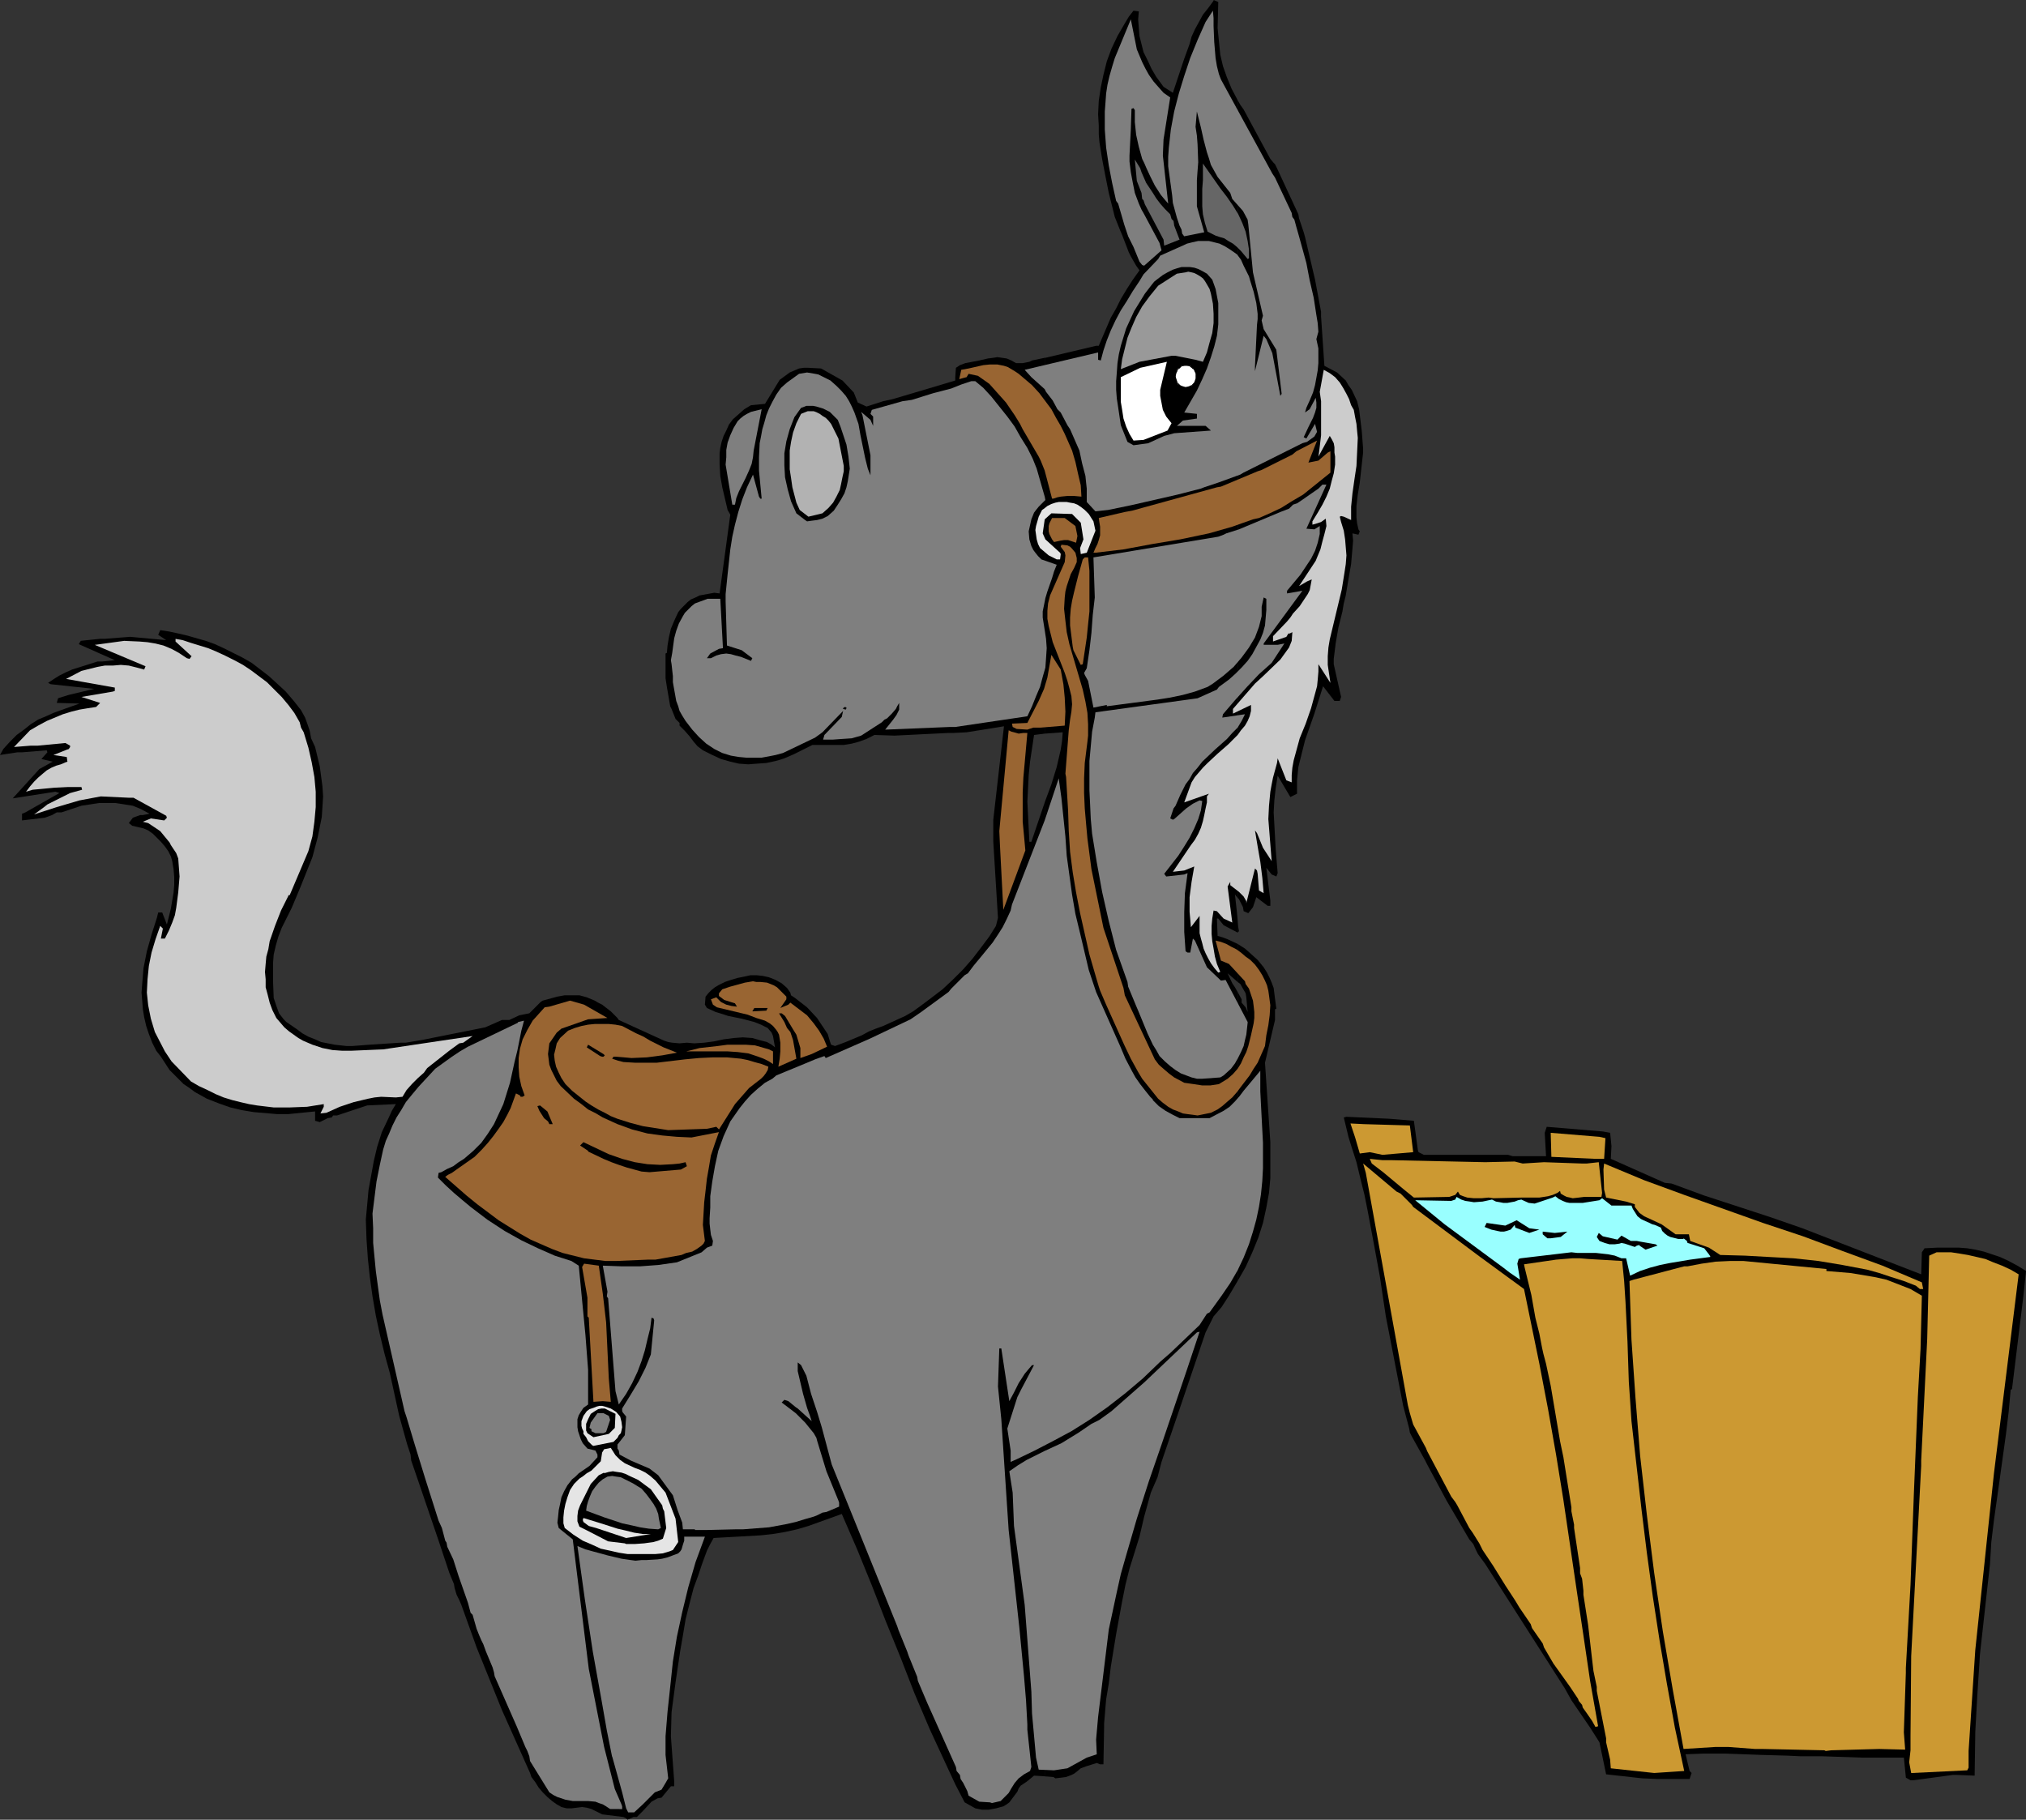 <?xml version="1.0" encoding="UTF-8" standalone="no"?>
<svg
   version="1.0"
   width="129.766mm"
   height="116.563mm"
   id="svg64"
   sodipodi:docname="Horse &amp; Water.wmf"
   xmlns:inkscape="http://www.inkscape.org/namespaces/inkscape"
   xmlns:sodipodi="http://sodipodi.sourceforge.net/DTD/sodipodi-0.dtd"
   xmlns="http://www.w3.org/2000/svg"
   xmlns:svg="http://www.w3.org/2000/svg">
  <rect width="100%" height="100%" fill="#333333" stroke="none"/>
  <sodipodi:namedview
     id="namedview64"
     pagecolor="#ffffff"
     bordercolor="#000000"
     borderopacity="0.25"
     inkscape:showpageshadow="2"
     inkscape:pageopacity="0.0"
     inkscape:pagecheckerboard="0"
     inkscape:deskcolor="#d1d1d1"
     inkscape:document-units="mm" />
  <defs
     id="defs1">
    <pattern
       id="WMFhbasepattern"
       patternUnits="userSpaceOnUse"
       width="6"
       height="6"
       x="0"
       y="0" />
  </defs>
  <path
     style="fill:#000000;fill-opacity:1;fill-rule:evenodd;stroke:none"
     d="m 299.606,240.156 v 69.978 l 1.939,-3.394 1.616,-3.555 1.454,-3.555 1.131,-3.555 0.808,-3.717 0.646,-3.555 0.323,-3.555 v -3.555 -1.131 -4.04 l -1.293,-19.232 2.424,-10.343 v -2.586 l 0.323,-0.162 -0.323,-2.424 -0.323,-2.586 -0.485,-1.293 -0.485,-1.131 -0.646,-1.293 -0.808,-1.293 -1.454,-1.778 -1.616,-1.455 -1.454,-1.293 -1.778,-1.131 v 9.212 l 0.646,0.485 1.293,2.263 0.162,0.97 0.323,3.555 -0.485,-1.131 -0.97,-1.131 v -0.808 z"
     id="path1" />
  <path
     style="fill:#000000;fill-opacity:1;fill-rule:evenodd;stroke:none"
     d="m 299.606,222.701 v 3.071 l 0.323,-0.323 -0.162,-0.97 z"
     id="path2" />
  <path
     style="fill:#000000;fill-opacity:1;fill-rule:evenodd;stroke:none"
     d="M 299.606,24.242 V 217.368 l 0.323,0.323 0.97,1.939 0.162,0.97 1.131,0.485 1.131,-1.455 0.808,-2.424 2.747,2.101 h 0.646 v -1.293 l -0.97,-7.919 1.293,1.616 1.131,0.485 0.323,-0.808 -0.485,-5.818 -0.323,-5.98 -0.162,-2.909 0.162,-2.909 0.323,-2.909 0.485,-3.071 3.07,5.172 1.616,-0.808 v -1.616 -1.616 l 0.323,-3.232 0.808,-3.232 0.808,-3.232 2.262,-6.464 2.101,-6.626 2.747,3.555 h 1.293 l 0.323,-0.97 -1.778,-7.919 v -1.293 l 0.485,-3.879 0.646,-3.717 0.97,-3.879 0.323,-1.939 0.485,-1.939 0.646,-3.879 0.646,-3.717 0.323,-3.717 0.162,-1.939 -0.162,-1.778 1.454,0.323 0.323,-0.808 -0.323,-0.485 -0.323,-1.455 -0.162,-1.455 v -1.293 -1.454 l 0.323,-2.747 0.485,-2.909 0.808,-7.273 v -0.97 l -0.323,-4.202 -0.646,-5.333 -0.485,-1.939 -1.293,-2.747 -0.808,-1.131 -0.646,-1.131 -2.101,-1.939 -3.07,-1.616 -0.808,-11.959 v -1.131 l -1.454,-7.757 -2.424,-10.343 -0.323,-1.131 -1.131,-3.394 -0.162,-0.97 -5.171,-11.151 -0.485,-0.97 -0.323,-0.323 -0.808,-0.97 -2.101,-3.879 -4.363,-8.081 -0.808,-1.131 z"
     id="path3" />
  <path
     style="fill:#000000;fill-opacity:1;fill-rule:evenodd;stroke:none"
     d="M 299.606,217.368 V 24.242 l -1.454,-2.747 -1.131,-2.747 -0.97,-2.747 -0.646,-2.747 -0.646,-6.464 0.162,-6.303 L 293.788,0 v 0.162 l -1.293,1.778 -1.293,1.616 -0.97,1.778 -0.97,1.778 -0.808,1.778 -0.485,1.778 -1.293,3.555 -2.101,6.303 -0.646,1.939 -2.262,-1.455 -1.778,-2.424 -1.131,-1.939 -0.97,-2.101 -0.97,-1.939 -0.485,-1.939 -0.485,-1.939 -0.162,-1.939 -0.162,-2.101 0.162,-1.939 -1.293,-0.162 -1.131,1.455 -0.97,1.616 -1.778,3.071 -1.454,3.071 -1.131,3.071 -0.808,3.232 -0.646,3.071 -0.485,3.232 -0.162,3.232 0.162,2.747 v 2.101 l 0.162,1.939 0.646,4.04 0.808,4.202 0.808,4.04 1.454,5.818 1.293,3.232 0.485,1.131 1.616,4.202 0.485,0.97 0.646,1.131 0.646,1.131 0.808,1.131 -1.616,2.263 -1.454,2.263 -1.454,2.424 -1.131,2.263 -1.293,2.263 -0.97,2.263 -1.939,4.525 h -0.646 l -12.282,2.909 h -0.162 v 90.988 l 4.363,-0.323 -0.162,2.101 -0.323,2.101 -0.485,2.101 -0.485,2.101 -1.293,4.202 -1.616,4.364 v 235.792 l 2.101,0.162 0.485,0.323 v 0 l 1.293,-0.162 1.293,-0.162 1.293,-0.485 0.646,-0.323 0.646,-0.485 0.97,-0.808 1.293,-0.485 2.586,-0.808 0.808,0.323 h 0.808 l 0.162,-8.889 v -0.97 l 0.485,-5.818 0.646,-3.879 0.485,-4.04 1.293,-7.919 1.454,-7.919 0.808,-4.04 0.97,-3.879 2.424,-7.757 1.131,-4.848 1.616,-5.818 1.616,-3.717 0.97,-3.717 4.525,-13.252 6.141,-18.101 1.939,-3.879 1.939,-2.263 1.778,-2.747 2.101,-3.555 v -69.978 l -0.646,-1.131 -0.646,-0.97 -1.131,-2.424 2.424,2.101 v -9.212 l -2.424,-1.131 -1.293,-0.485 -1.131,-0.323 -0.162,-4.202 h 0.323 l 1.293,1.616 3.394,1.778 v -3.071 l -0.162,-1.778 -0.485,-4.364 z"
     id="path4" />
  <path
     style="fill:#000000;fill-opacity:1;fill-rule:evenodd;stroke:none"
     d="M 252.904,177.612 V 86.624 l -3.07,0.646 -0.646,0.323 -1.616,0.323 h -1.616 l -1.131,-0.646 -1.131,-0.485 -1.131,-0.162 -1.131,-0.162 -0.97,0.162 -1.293,0.162 -2.101,0.485 -3.394,0.646 -1.293,0.485 -0.97,0.646 -0.162,2.263 v 0.808 l -6.464,1.939 -8.726,2.586 -2.262,0.485 -0.97,0.323 -3.07,0.97 -2.101,-0.97 -0.97,-2.424 -2.747,-2.909 -5.171,-2.909 -3.07,-0.162 h -1.131 l -1.131,0.162 -1.131,0.485 -1.131,0.485 -2.424,1.778 -3.555,5.818 -3.394,0.323 -1.616,0.97 -2.747,2.424 -0.97,1.293 -0.646,1.454 -0.646,1.293 -0.485,1.455 -0.323,1.455 -0.162,1.293 v 2.747 l 0.162,2.747 0.485,2.747 0.646,2.747 0.646,2.747 0.646,1.131 -2.586,19.07 -1.293,-0.162 -3.555,0.646 -0.97,0.485 -1.131,0.485 -0.808,0.646 -0.808,0.808 -0.808,0.808 -0.646,0.808 -0.97,2.101 -0.808,1.939 -0.485,2.101 -0.323,1.939 -0.162,1.778 -0.323,0.162 v 1.778 1.778 2.424 l 0.323,2.101 0.808,4.687 0.323,0.646 0.323,0.808 0.646,1.616 0.97,0.97 v 0.646 l 1.293,1.293 1.131,1.293 0.97,1.293 0.97,1.131 0.646,0.485 0.646,0.485 2.262,1.131 2.101,0.97 2.262,0.646 2.101,0.485 2.262,0.162 2.101,-0.162 2.262,-0.162 2.262,-0.485 1.131,-0.323 0.97,-0.323 2.262,-0.97 2.262,-1.131 2.262,-1.131 h 3.878 1.939 1.778 l 1.939,-0.323 1.778,-0.485 1.778,-0.646 1.939,-0.97 4.848,0.162 13.09,-0.646 h 1.293 l 3.07,-0.162 3.07,-0.485 5.979,-0.97 -2.586,22.626 v 2.101 3.232 l 1.131,18.424 -0.485,1.939 -1.616,2.586 -1.939,2.586 -2.101,2.747 -2.262,2.586 -2.424,2.424 -2.586,2.424 -2.747,2.101 -2.586,1.939 -1.778,1.293 -1.939,1.131 -1.778,0.808 -1.778,0.808 -1.778,0.808 -1.778,0.646 -1.616,0.646 -1.778,0.97 -3.878,1.616 -2.586,0.97 -0.97,-0.323 -0.162,-0.485 -0.162,-0.485 -0.485,-1.616 -2.586,-3.879 -2.424,-2.586 -2.909,-2.263 -0.97,-0.646 -0.162,-0.646 -0.808,-1.131 -1.293,-1.131 -1.454,-0.808 -1.616,-0.646 -1.454,-0.323 -1.454,-0.162 h -1.616 l -1.454,0.323 -1.616,0.323 -1.616,0.485 -1.454,0.485 -1.616,0.808 -0.808,0.485 -0.808,0.646 -0.808,0.808 -0.646,0.808 -0.162,1.939 0.485,0.808 2.101,0.97 1.616,0.485 1.454,0.485 3.232,0.646 3.07,0.808 1.616,0.646 1.616,0.808 0.97,1.131 0.323,0.808 0.485,2.747 -0.808,-0.646 -1.131,-0.646 -1.293,-0.323 -1.131,-0.323 -1.131,-0.323 -2.262,-0.162 -2.262,0.162 -2.424,0.323 -2.262,0.485 -2.424,0.323 -2.424,0.162 -1.778,-0.162 -1.778,0.162 -1.778,-0.162 -0.97,-0.162 -0.97,-0.323 -10.989,-5.01 -0.323,-0.485 -1.616,-1.616 -2.101,-1.616 -0.97,-0.485 -0.808,-0.485 -1.939,-0.808 -1.778,-0.485 h -1.778 -1.778 l -1.778,0.323 -3.555,0.97 -0.485,0.323 -1.131,1.131 -1.616,1.616 -2.424,0.485 -2.424,1.131 h -1.778 l -4.04,1.778 -15.352,3.071 -3.878,0.646 H 96.96 l -7.434,0.485 -4.202,0.323 h -1.454 l -1.454,-0.162 -1.454,-0.162 -1.616,-0.323 -1.616,-0.323 -1.454,-0.646 -1.616,-0.646 -1.454,-0.808 -1.293,-0.97 -2.586,-1.778 -0.646,-0.646 -1.131,-1.454 -0.646,-1.778 -0.323,-0.97 -0.323,-0.97 -0.162,-4.202 v -2.101 -2.101 l 0.162,-2.101 0.485,-2.101 0.646,-2.263 0.808,-2.101 2.424,-4.848 2.101,-5.01 1.939,-4.848 0.97,-2.424 0.646,-2.424 0.646,-2.424 0.485,-2.424 0.485,-2.424 0.162,-2.424 0.162,-2.586 -0.162,-2.424 -0.323,-2.424 -0.323,-2.424 -1.131,-4.687 -0.97,-2.101 -0.323,-1.778 -0.485,-1.455 -0.646,-1.778 -0.97,-1.778 -1.778,-2.263 -1.939,-2.263 -2.101,-1.939 -1.939,-1.778 -2.101,-1.616 -2.101,-1.616 -2.262,-1.293 -2.262,-1.131 -2.262,-1.131 -2.101,-0.97 -2.262,-0.808 -2.262,-0.646 -2.262,-0.646 -2.101,-0.485 -2.262,-0.485 -2.101,-0.323 -0.485,1.131 1.939,1.293 -8.726,-0.808 -6.141,0.485 h -1.131 l -4.686,0.485 -0.485,0.808 8.726,3.879 -3.07,0.323 h -1.131 l -3.07,0.97 -3.07,0.97 -1.454,0.646 -1.616,0.808 -1.293,0.808 -1.454,0.97 0.646,0.323 10.504,1.131 -6.141,1.455 -2.586,0.808 -0.323,1.131 5.494,0.162 -4.525,1.616 -1.778,0.646 -1.778,0.808 -1.939,0.808 -1.778,1.131 -1.616,1.293 -1.778,1.293 -1.616,1.616 -1.616,1.778 L 0,182.783 4.202,182.137 H 5.333 l 5.979,-0.485 0.162,0.485 -1.454,1.616 2.747,0.646 -3.232,1.778 -6.464,7.111 10.342,-1.616 0.97,0.323 -8.242,4.687 -0.808,0.323 v 1.616 l 5.494,-0.646 1.778,-0.646 1.131,-0.646 h 1.131 l 4.848,-1.616 2.101,-0.323 2.101,-0.323 h 2.101 1.939 l 2.101,0.323 2.101,0.323 1.939,0.808 2.101,1.131 -1.616,0.323 h -0.646 l -1.778,0.646 -0.97,1.293 0.808,0.646 2.747,0.646 1.131,0.485 1.131,0.808 0.97,0.97 0.97,0.97 0.97,1.131 0.808,1.131 0.646,1.293 0.323,1.131 0.323,1.939 0.162,1.939 v 1.939 l -0.162,1.778 -0.323,1.939 -0.323,1.939 -0.97,3.879 -1.131,-2.909 h -0.97 l -0.323,1.293 -1.293,4.04 -1.131,4.04 -0.808,4.04 -0.162,1.939 -0.162,1.939 -0.162,2.101 0.162,1.939 0.162,2.101 0.323,1.939 0.485,2.101 0.646,1.939 0.808,2.101 0.97,1.939 1.131,1.455 2.101,3.232 3.394,3.394 1.454,0.97 1.293,0.97 1.454,0.808 1.454,0.808 2.909,1.131 2.747,0.97 2.747,0.646 2.909,0.485 5.656,0.485 h 1.616 1.131 l 6.464,-0.646 v 2.263 l 1.131,0.323 0.323,-0.162 1.616,-0.808 0.97,-0.162 0.323,-0.485 h 0.97 l 7.272,-2.424 6.949,-0.323 -0.97,1.616 -0.808,1.778 -1.616,3.394 -1.131,3.555 -0.808,3.394 -0.646,3.555 -0.646,3.555 -0.646,7.111 0.162,4.687 0.323,4.687 0.485,4.525 0.646,4.687 0.808,4.687 0.97,4.525 1.131,4.687 1.293,4.687 2.262,10.343 1.939,6.949 0.808,2.424 0.162,1.455 1.778,5.172 4.686,13.737 2.747,8.242 1.131,2.747 0.162,0.97 0.485,1.616 0.646,1.293 0.485,1.131 3.717,10.343 6.141,15.192 3.394,7.596 3.394,7.596 0.323,0.97 0.97,1.293 0.808,1.293 0.97,1.131 1.131,1.131 1.131,0.97 1.131,0.808 1.131,0.646 1.293,0.323 h 1.131 v 0 l 2.586,-0.323 1.131,0.162 1.131,0.323 1.293,0.646 1.293,0.646 5.171,0.646 0.646,0.323 0.323,0.323 1.454,-0.646 h 0.808 l 1.454,-1.455 2.101,-2.263 1.454,-0.808 0.97,-0.162 2.262,-2.747 h 0.808 v -1.131 l -0.808,-10.99 0.162,-5.818 0.97,-7.273 1.131,-7.596 0.646,-3.717 0.646,-3.879 0.97,-3.879 0.97,-3.717 1.131,-3.071 0.97,-2.909 1.131,-3.071 0.808,-1.616 0.808,-1.455 5.818,-0.323 5.656,-0.323 2.909,-0.323 2.909,-0.485 2.909,-0.646 2.747,-0.808 8.08,-2.909 3.717,8.565 3.555,8.727 3.394,8.727 3.555,8.727 3.394,8.727 3.717,8.727 4.04,8.727 2.101,4.525 2.262,4.364 2.586,1.455 v 0 l 1.616,0.323 h 1.616 l 1.778,-0.323 1.778,-0.485 0.808,-0.485 0.646,-0.485 0.97,-1.293 0.97,-1.293 0.323,-0.808 0.485,-0.646 1.454,-0.97 1.778,-1.455 2.586,0.162 V 194.258 l -3.232,9.535 h -0.485 l -0.323,-6.464 -0.162,-3.232 0.162,-3.232 0.162,-3.232 0.323,-3.232 0.485,-3.232 0.485,-3.232 z"
     id="path5" />
  <path
     style="fill:#7f7f7f;fill-opacity:1;fill-rule:evenodd;stroke:none"
     d="m 152.065,438.777 -0.485,-0.97 -0.97,-3.879 -2.424,-8.727 v 0.162 l -1.293,-6.464 -1.131,-6.464 -2.262,-12.606 -1.939,-12.767 -1.778,-12.767 1.939,0.808 1.778,0.485 3.555,0.97 3.394,0.808 3.394,0.485 1.454,-0.162 h 1.131 l 2.747,-0.162 1.131,-0.162 1.293,-0.323 1.293,-0.485 1.293,-0.485 0.485,-0.485 0.323,-0.485 0.323,-1.131 0.323,-0.97 v -0.97 h 5.01 l -1.131,3.071 -1.131,3.071 -1.778,6.141 -1.454,5.98 -1.293,5.98 -0.97,5.98 -0.646,6.141 -0.646,5.98 -0.485,5.98 v 4.525 l 0.646,5.656 -0.646,1.131 -0.97,1.616 -1.616,0.646 -2.909,2.909 -2.101,1.939 z"
     id="path6" />
  <path
     style="fill:#7f7f7f;fill-opacity:1;fill-rule:evenodd;stroke:none"
     d="m 147.702,437.969 -0.97,-0.646 -0.808,-0.485 -0.97,-0.323 -0.808,-0.323 -1.778,-0.162 h -1.778 -1.939 l -1.778,-0.323 -0.97,-0.323 -0.97,-0.323 -0.97,-0.485 -0.97,-0.646 -4.686,-7.596 -0.162,-1.131 -0.485,-1.293 -0.485,-0.97 -2.101,-5.01 -5.333,-12.121 -0.162,-0.97 -0.323,-1.131 -1.616,-3.879 -0.646,-1.778 -0.485,-0.97 -0.485,-1.131 -0.646,-1.616 -0.646,-2.263 -0.323,-1.131 -0.485,-0.485 -0.646,-2.424 -2.262,-6.464 -1.293,-4.04 -1.454,-3.071 -0.162,-0.97 -0.323,-0.485 -0.808,-3.071 -0.808,-1.778 -3.232,-10.182 -2.586,-8.404 -1.939,-6.464 -0.485,-1.455 -4.525,-19.878 -0.808,-3.555 -0.646,-3.394 -0.485,-3.555 -0.485,-3.555 -0.323,-3.394 -0.323,-3.394 v -3.555 l -0.162,-3.555 0.485,-3.879 0.485,-3.879 0.808,-4.04 0.808,-3.717 0.646,-2.101 0.808,-1.778 0.808,-1.939 0.97,-1.939 1.131,-1.778 1.131,-1.939 1.454,-1.778 1.616,-1.939 4.04,-4.364 4.04,-2.909 1.939,-1.293 1.939,-1.131 4.04,-1.939 4.04,-1.939 4.04,-1.939 v -0.162 l 1.454,-0.323 -0.646,2.424 -0.485,2.424 -0.485,2.424 -0.646,2.586 -1.131,5.172 -0.808,2.586 -0.808,2.586 -1.131,2.424 -1.131,2.424 -1.454,2.263 -1.616,2.263 -1.939,1.939 -1.131,0.97 -1.131,0.97 -1.293,0.808 -1.293,0.97 -1.454,0.646 -1.454,0.808 -0.646,0.162 -0.162,1.131 1.939,1.939 1.939,1.778 2.101,1.778 1.939,1.616 4.04,3.071 4.202,2.747 4.04,2.263 4.04,1.939 4.04,1.778 4.04,1.293 1.778,1.131 0.808,8.404 0.808,8.404 0.323,4.202 0.323,4.202 v 4.202 4.202 l -1.131,0.808 -0.646,0.97 -0.485,0.808 -0.323,0.97 v 0.97 0.97 l 0.162,0.97 0.646,1.939 0.485,0.97 1.131,1.293 1.939,0.485 0.485,0.97 v 0.646 l -1.939,2.101 -2.586,1.778 -0.808,0.808 -0.808,0.646 -1.131,1.455 -0.808,1.455 -0.646,1.454 -0.323,1.616 -0.323,1.455 -0.162,1.616 -0.162,1.455 v 0 l 0.323,1.293 3.394,2.747 3.878,31.353 3.717,18.909 2.586,10.182 1.616,3.717 0.162,0.485 v 0.646 z"
     id="path7" />
  <path
     style="fill:#7f7f7f;fill-opacity:1;fill-rule:evenodd;stroke:none"
     d="m 239.653,436.353 -2.586,-0.162 -2.586,-1.455 -0.323,-1.131 -0.97,-1.939 -0.646,-0.97 -0.162,-0.97 -0.808,-0.97 -0.162,-0.97 -6.949,-15.515 -2.262,-5.333 -0.162,-0.97 -2.101,-5.172 -0.323,-0.97 -2.101,-5.172 -0.323,-0.97 -11.635,-28.767 -4.202,-10.343 -2.424,-9.05 -1.131,-3.717 -1.454,-4.364 -1.131,-4.364 -1.293,-2.586 -0.808,-0.646 v 2.101 l 1.293,5.495 0.97,3.394 0.646,1.778 0.485,1.455 -3.394,-3.071 -0.485,-0.323 -1.778,-1.455 -0.97,-0.323 -0.323,0.323 -0.323,0.323 3.394,2.586 0.485,0.485 1.778,1.778 2.101,2.586 0.646,1.131 0.162,0.646 2.262,7.434 2.909,7.111 0.162,0.485 v 0.97 l -3.07,1.293 -0.97,0.162 -1.293,0.646 -0.808,0.323 -2.262,0.646 -2.101,0.646 -2.101,0.485 -4.363,0.808 -2.101,0.162 -2.101,0.162 -2.101,0.162 h -1.778 l -6.787,0.162 h -3.07 v -0.162 h -2.909 l -0.162,-1.616 -1.131,-3.071 -1.131,-3.555 -3.555,-4.848 -2.101,-1.616 -4.525,-1.939 -2.747,-1.455 -0.162,-0.97 -0.323,-0.485 v -0.97 l 0.646,-0.808 1.131,-1.455 0.323,-4.525 -0.808,-0.97 -0.162,-0.323 v -0.646 l 2.101,-3.394 1.939,-3.232 1.616,-3.232 1.293,-3.232 0.808,-8.242 -0.162,-0.485 -0.485,-0.162 -0.323,2.586 -0.646,2.586 -0.646,2.747 -0.808,2.586 -0.97,2.586 -1.293,2.747 -1.454,2.586 -1.778,2.586 -0.808,-3.232 -1.778,-22.464 -0.323,-0.485 0.162,-1.131 -1.131,-6.303 4.525,0.162 h 4.525 l 4.363,-0.323 4.525,-0.646 5.979,-2.424 1.293,-1.131 1.293,-0.485 0.162,-1.131 -0.485,-1.455 -0.162,-1.293 -0.162,-1.455 V 294.942 l 0.162,-2.586 v -2.747 l 0.485,-3.555 0.646,-3.717 0.808,-3.717 0.646,-1.778 0.646,-1.778 0.808,-1.778 0.808,-1.778 1.131,-1.616 1.131,-1.616 1.293,-1.616 1.454,-1.616 1.616,-1.455 1.778,-1.455 1.778,-0.97 0.97,-0.808 5.494,-2.263 3.878,-1.616 2.262,-0.808 0.323,0.485 10.666,-4.687 9.858,-4.687 2.586,-1.778 6.626,-4.848 0.646,-0.808 3.232,-3.232 0.808,-0.485 1.454,-1.939 1.616,-1.939 2.909,-3.555 1.293,-1.939 1.131,-1.778 0.97,-1.939 0.97,-2.101 0.323,-1.455 7.918,-20.363 3.394,-10.182 0.646,4.687 0.485,4.687 0.485,4.687 0.323,4.687 0.646,4.687 0.646,4.687 0.808,4.687 1.131,4.687 v 0 l 2.101,8.889 1.131,3.394 0.646,1.939 5.818,13.091 1.293,3.071 1.616,3.071 0.808,1.455 1.131,1.616 1.131,1.455 1.293,1.616 0.646,0.646 v 0.162 l 0.646,0.646 0.808,0.808 1.616,1.131 1.778,0.97 1.616,0.808 h 7.272 l 3.394,-1.778 1.454,-0.97 1.293,-1.293 1.131,-1.293 0.97,-1.293 4.04,-4.848 v 5.01 l 0.323,6.303 0.323,6.141 v 6.141 l -0.162,3.071 -0.323,3.232 -0.485,3.071 -0.646,3.071 -0.808,2.909 -0.97,3.071 -1.293,3.232 -1.454,3.071 -1.778,3.071 -2.101,3.071 -2.909,4.04 -0.646,0.323 -1.778,2.747 -7.11,6.788 -2.424,2.101 -4.202,4.04 -4.202,3.555 -4.363,3.394 -4.363,3.071 -4.363,2.747 -4.525,2.424 -4.363,2.263 -4.363,2.101 -1.454,0.646 v -2.747 l -0.808,-5.333 2.424,-7.596 0.97,-1.939 3.07,-5.818 h -0.485 l -0.97,1.131 -0.808,0.97 -1.454,2.263 -1.131,2.263 -1.131,2.101 -1.939,-12.767 h -0.485 l -0.323,9.212 0.808,7.919 1.778,26.828 1.293,11.798 1.293,11.798 1.131,11.798 0.485,5.818 0.323,5.818 v 1.293 l 0.97,9.05 -0.323,0.97 -1.454,0.808 -1.293,0.97 -0.97,1.131 -0.808,1.293 -0.646,1.131 -1.939,1.939 -2.101,0.485 z"
     id="path8" />
  <path
     style="fill:#000000;fill-opacity:1;fill-rule:evenodd;stroke:none"
     d="m 401.252,430.696 -3.717,-0.162 -8.726,-0.97 -1.616,-7.757 -2.262,-3.555 -4.525,-6.626 -1.616,-2.909 -19.23,-30.06 -1.778,-2.424 -0.485,-0.97 -0.646,-1.455 -0.97,-1.131 -5.494,-9.373 -4.686,-8.727 -0.485,-0.97 -3.232,-5.818 -0.485,-0.97 -0.162,-0.97 -1.454,-5.495 -4.202,-21.656 -1.454,-9.697 -1.454,-7.919 -1.454,-7.757 -0.808,-4.04 -0.97,-3.879 -0.97,-4.04 -1.293,-4.04 -0.646,-2.101 -1.131,-4.687 0.646,-0.162 10.504,0.485 5.818,0.485 0.97,7.111 0.162,0.485 1.293,0.646 h 8.565 11.797 l 1.131,0.323 h 8.08 l -0.323,-5.656 0.485,-1.455 13.574,1.131 1.778,0.323 0.323,3.232 -0.162,3.071 13.09,5.818 1.616,0.162 7.918,2.909 7.918,2.586 7.918,2.586 7.918,2.747 28.765,11.151 0.162,-5.333 0.646,-0.97 3.232,-0.162 h 0.808 2.101 2.101 l 2.101,0.162 1.939,0.323 2.101,0.485 1.939,0.646 1.939,0.646 2.101,0.97 2.101,1.131 2.101,1.293 -0.646,6.141 -2.747,22.464 -0.323,0.162 -0.485,5.333 -0.646,5.333 -1.454,10.505 -1.454,10.343 -0.646,5.333 -0.323,5.333 -2.424,21.818 -0.646,10.02 -0.485,8.727 -0.162,10.666 -4.202,-0.162 h -1.131 l -9.534,1.293 h -0.646 l -1.131,-0.646 -0.485,-4.848 h -10.181 l -9.534,-0.323 h -0.97 -4.202 l -3.555,-0.162 -5.818,-0.162 -8.888,-0.323 h -5.494 l -4.202,0.162 0.97,4.04 0.485,0.485 -0.485,1.455 h -6.626 z"
     id="path9" />
  <path
     style="fill:#cc9932;fill-opacity:1;fill-rule:evenodd;stroke:none"
     d="m 400.444,429.242 -10.504,-1.131 -0.162,-2.101 -0.97,-4.202 v -0.97 l -2.262,-11.474 v -0.97 l -0.808,-3.879 -1.293,-11.151 -1.131,-7.273 v -0.97 l -0.323,-2.909 -0.485,-1.293 v -1.293 l -1.454,-9.697 v -0.808 l -0.646,-3.232 v -0.97 l -1.939,-12.121 -0.808,-3.879 -0.323,-1.939 -1.939,-11.474 -1.131,-5.333 -0.646,-2.424 -0.323,-1.455 -0.646,-3.394 -0.97,-3.879 -0.97,-5.495 -1.616,-6.626 -0.162,-0.808 7.757,-1.131 3.878,-0.323 h 1.939 l 1.939,0.162 8.242,0.485 0.485,4.848 0.323,5.01 0.485,9.697 0.323,9.697 0.323,4.687 0.323,4.848 2.424,21.333 1.293,10.505 1.454,10.666 1.616,10.505 1.778,10.505 1.939,10.666 2.262,10.505 z"
     id="path10" />
  <path
     style="fill:#cc9932;fill-opacity:1;fill-rule:evenodd;stroke:none"
     d="m 462.66,429.242 -0.485,-2.586 0.323,-2.909 v -3.394 l 0.162,-19.393 2.424,-46.059 v -1.293 l 1.454,-29.413 0.485,-20.202 1.778,-0.808 h 0.646 2.909 l 2.101,0.323 1.939,0.323 2.101,0.485 2.101,0.485 1.939,0.808 2.101,0.808 2.101,0.97 1.939,1.131 -5.979,48.16 -4.525,42.827 -1.616,24.403 v 4.04 l -0.323,0.646 -13.251,0.646 z"
     id="path11" />
  <path
     style="fill:#7f7f7f;fill-opacity:1;fill-rule:evenodd;stroke:none"
     d="m 255.166,428.595 -3.717,-0.162 -0.646,-2.909 -0.97,-10.666 -0.162,-5.333 -1.616,-21.01 -2.586,-19.07 -0.323,-8.081 -0.808,-5.172 2.101,-1.454 2.101,-1.293 4.202,-2.101 4.202,-1.939 2.101,-1.293 2.101,-1.293 3.07,-2.101 1.939,-0.97 2.909,-2.101 7.918,-6.949 12.766,-12.121 0.646,-0.162 -3.07,9.212 -3.07,9.05 -3.07,9.05 -3.07,8.889 -2.909,9.05 -2.586,8.889 -1.293,4.525 -0.97,4.364 -0.97,4.525 -0.97,4.525 -2.586,21.171 -0.485,5.495 0.162,3.555 -2.424,0.808 -4.686,2.586 z"
     id="path12" />
  <path
     style="fill:#cc9932;fill-opacity:1;fill-rule:evenodd;stroke:none"
     d="m 441.652,423.747 -15.029,-0.323 h -1.778 l -6.464,-0.485 h -1.778 -1.293 l -7.757,0.485 -2.586,-14.222 -2.424,-14.222 -2.101,-14.222 -1.778,-14.06 -1.616,-14.222 -1.131,-14.06 -0.97,-14.06 -0.485,-14.222 0.97,-0.323 12.282,-3.232 h 0.808 l 3.394,-0.646 3.394,-0.485 3.394,-0.162 h 1.778 1.616 l 20.038,1.939 v 0.485 l 5.818,0.485 2.909,0.485 2.909,0.485 2.909,0.646 2.909,1.131 2.909,1.131 2.747,1.616 -0.323,12.929 -0.646,11.474 -0.97,23.595 -0.808,21.979 -1.131,20.202 v 1.131 l -0.485,14.383 0.323,4.202 -6.302,-0.162 -11.635,0.323 -1.293,0.162 z"
     id="path13" />
  <path
     style="fill:#cc9932;fill-opacity:1;fill-rule:evenodd;stroke:none"
     d="m 386.224,418.09 -0.808,-1.455 -1.454,-2.101 -0.808,-1.131 -0.162,-0.646 -0.808,-0.97 -0.162,-0.485 -1.939,-2.909 -4.04,-5.656 -2.262,-3.879 -0.323,-0.97 -2.586,-3.717 -0.323,-0.97 -2.747,-4.04 -0.97,-1.616 -2.424,-3.717 -2.909,-4.687 -2.586,-3.879 -0.808,-1.616 -1.616,-2.586 -0.808,-1.131 -2.909,-5.495 -0.485,-0.808 -0.97,-1.293 -5.818,-10.99 -0.323,-0.808 -3.07,-5.656 -0.808,-2.747 -0.485,-1.939 -10.181,-56.241 -0.646,-2.263 8.08,6.788 0.97,0.485 2.747,2.747 0.323,0.485 15.998,11.959 10.827,7.919 3.717,18.101 2.101,10.99 1.939,10.99 1.778,10.99 1.616,10.99 1.616,10.99 1.616,10.828 1.616,10.99 1.939,10.99 z"
     id="path14" />
  <path
     style="fill:#e5e5e5;fill-opacity:1;fill-rule:evenodd;stroke:none"
     d="m 154.005,376.233 h -2.101 l -2.101,-0.323 -2.101,-0.485 -2.262,-0.485 -2.101,-0.97 -2.262,-0.97 -2.262,-1.455 -2.101,-1.616 -0.323,-1.131 v -1.454 l 0.162,-1.616 0.323,-1.616 0.485,-1.616 0.646,-1.778 0.97,-1.455 0.646,-0.646 0.646,-0.646 0.97,-0.646 0.808,-0.646 1.131,-0.646 2.262,-2.263 0.323,-2.101 0.485,-0.808 1.616,-0.323 1.131,1.778 1.131,1.131 1.131,0.808 2.424,1.131 1.293,0.485 1.293,0.646 1.131,0.808 1.293,1.131 2.424,2.909 2.424,6.303 0.646,5.656 -1.293,1.939 -0.808,0.323 -1.616,0.485 -1.778,0.162 h -1.616 -1.616 z"
     id="path15" />
  <path
     style="fill:#000000;fill-opacity:1;fill-rule:evenodd;stroke:none"
     d="m 151.257,373.647 -4.04,-0.485 -5.01,-2.586 -1.939,-0.97 -0.485,-1.293 v -1.293 l 0.162,-1.293 0.485,-1.293 1.293,-2.586 1.293,-2.586 1.939,-2.101 1.293,-0.646 v 0.162 l 1.131,-0.323 0.97,-0.162 0.97,0.162 1.131,0.162 0.97,0.323 0.97,0.485 2.101,0.97 3.07,2.263 2.747,3.879 0.162,0.808 0.323,0.646 0.485,4.04 -0.808,2.586 -1.131,0.485 -1.131,0.323 -2.262,0.323 -2.262,0.162 h -2.101 z"
     id="path16" />
  <path
     style="fill:#e5e5e5;fill-opacity:1;fill-rule:evenodd;stroke:none"
     d="m 151.581,372.354 -7.272,-2.424 -1.778,-0.485 -1.293,-0.97 -0.162,-0.485 0.162,-0.485 4.202,1.293 4.04,1.293 2.101,0.485 1.939,0.485 2.101,0.323 h 1.939 z"
     id="path17" />
  <path
     style="fill:#7f7f7f;fill-opacity:1;fill-rule:evenodd;stroke:none"
     d="m 159.337,370.253 -2.262,-0.162 -2.101,-0.323 -2.101,-0.485 -2.262,-0.485 -4.363,-1.454 -4.363,-1.616 0.162,-1.131 0.323,-1.131 0.485,-1.293 0.485,-1.131 0.808,-1.131 0.808,-0.97 0.97,-0.808 1.131,-0.646 1.131,-0.162 0.97,0.162 1.131,0.162 0.97,0.485 0.97,0.485 0.97,0.485 2.101,1.293 1.131,1.293 0.97,1.293 0.808,1.131 0.646,1.131 0.485,1.293 0.162,1.131 0.485,2.263 z"
     id="path18" />
  <path
     style="fill:#e5e5e5;fill-opacity:1;fill-rule:evenodd;stroke:none"
     d="m 143.662,350.052 -0.323,-0.162 -0.323,-0.323 -0.646,-0.646 -0.485,-0.97 -0.646,-0.808 v -0.646 l -0.323,-0.646 -0.162,-0.646 v -0.646 -0.485 l 0.485,-1.293 0.808,-1.131 0.646,-0.485 0.97,-0.323 0.808,-0.323 0.646,-0.162 h 0.646 l 0.646,0.162 1.454,0.485 1.293,0.808 0.97,1.131 0.323,1.293 0.162,1.293 -0.162,0.808 -0.162,0.646 -0.485,0.485 -0.323,0.646 -0.97,0.97 z"
     id="path19" />
  <path
     style="fill:#000000;fill-opacity:1;fill-rule:evenodd;stroke:none"
     d="m 143.662,347.951 -1.454,-0.97 -0.323,-0.646 v -0.485 -1.131 l 0.485,-1.131 0.646,-1.293 0.97,-0.646 0.808,-0.485 0.808,-0.162 h 0.808 l 2.586,1.293 -0.162,3.394 -1.454,1.455 z"
     id="path20" />
  <path
     style="fill:#7f7f7f;fill-opacity:1;fill-rule:evenodd;stroke:none"
     d="m 144.147,346.981 -0.97,-0.485 v -0.485 l -0.485,-0.323 0.323,-1.293 1.616,-2.263 h 1.454 l 1.293,0.646 0.323,0.97 -0.97,2.909 -0.646,0.323 z"
     id="path21" />
  <path
     style="fill:#996532;fill-opacity:1;fill-rule:evenodd;stroke:none"
     d="m 143.662,339.385 -1.131,-20.363 -0.323,-0.323 v -4.525 l -1.293,-7.434 0.485,-0.808 3.555,0.485 0.97,6.788 0.808,6.949 0.323,6.788 0.323,6.788 0.485,5.656 -1.939,-0.162 z"
     id="path22" />
  <path
     style="fill:#cc9932;fill-opacity:1;fill-rule:evenodd;stroke:none"
     d="m 464.761,312.073 -0.97,-0.808 -2.909,-1.131 -3.07,-0.97 -2.909,-0.97 -2.909,-0.808 -5.979,-1.131 -5.818,-0.97 -5.979,-0.646 -5.979,-0.323 -5.818,-0.323 -5.979,-0.162 -2.747,-1.778 -4.525,-1.616 -0.323,-1.616 h -1.131 -2.101 l -3.394,-2.424 -4.202,-1.939 -1.131,-0.808 -1.131,-1.455 v -0.646 l -2.101,-0.646 -4.848,-0.97 -0.485,-1.939 -0.162,-4.848 0.162,-1.455 9.696,4.04 9.696,3.555 9.534,3.394 9.534,3.394 9.696,3.232 9.534,3.555 9.696,3.555 9.534,4.04 0.323,1.616 z"
     id="path23" />
  <path
     style="fill:#99ffff;fill-opacity:1;fill-rule:evenodd;stroke:none"
     d="m 367.963,309.81 -2.586,-1.778 -1.454,-1.131 -14.221,-10.505 -7.11,-5.818 8.726,0.162 0.97,-0.323 0.323,-0.646 1.131,0.646 0.97,0.323 1.131,0.162 0.97,0.162 2.101,-0.162 2.262,-0.485 0.97,0.485 0.97,0.162 0.808,0.162 h 0.97 l 1.778,-0.323 0.808,-0.323 0.808,-0.162 1.778,0.808 1.454,0.162 4.363,-1.455 0.646,-0.323 0.808,0.646 0.97,0.485 0.808,0.323 0.808,0.162 h 1.616 1.616 l 4.04,-0.646 0.646,-0.485 2.262,1.778 h 4.848 l 0.323,0.808 1.131,1.778 0.808,0.646 0.646,0.323 1.454,0.646 0.646,0.323 0.646,0.162 1.454,0.646 0.323,0.808 0.646,0.646 0.646,0.485 0.646,0.323 0.646,0.162 1.293,0.323 h 1.293 v -0.162 l 0.808,0.646 0.162,0.485 4.04,1.293 1.131,1.455 0.323,0.485 v 0.162 l -2.424,0.323 -2.424,0.323 -4.848,0.808 -2.424,0.485 -2.424,0.646 -2.424,0.808 -2.424,1.131 -0.97,-4.202 h -1.131 l -1.616,-0.646 -1.616,-0.323 -1.454,-0.162 -1.454,-0.162 h -2.909 -1.616 l -1.454,-0.162 -12.282,1.455 -0.485,0.162 -0.323,1.131 z"
     id="path24" />
  <path
     style="fill:#996532;fill-opacity:1;fill-rule:evenodd;stroke:none"
     d="m 149.157,305.285 h -2.586 l -2.586,-0.323 -2.586,-0.323 -2.586,-0.646 -2.586,-0.646 -2.586,-0.97 -2.586,-1.131 -2.586,-1.131 -2.586,-1.455 -2.586,-1.616 -2.586,-1.616 -2.586,-1.939 -2.586,-1.939 -2.586,-2.101 -2.586,-2.263 -2.586,-2.263 0.646,-0.485 0.97,-0.485 1.131,-0.808 4.363,-3.071 1.778,-1.778 v 0 l 1.454,-1.616 1.293,-1.616 1.293,-1.778 1.131,-1.616 0.97,-1.778 0.808,-1.616 0.646,-1.778 0.646,-1.778 0.97,0.485 0.162,0.323 h 0.485 l 0.485,-0.323 -0.808,-2.263 -0.485,-2.263 -0.162,-2.263 v -2.263 l 0.323,-2.263 0.646,-2.263 1.131,-2.263 1.293,-2.263 2.909,-3.232 1.131,-0.162 5.01,-1.455 3.394,0.97 5.656,3.232 -4.686,0.323 -6.464,2.263 -1.131,0.97 -1.778,2.586 -0.162,1.293 -0.162,1.293 0.162,1.293 0.162,1.293 0.485,1.293 0.646,1.293 0.646,1.293 0.97,1.293 3.232,3.071 1.778,1.293 1.616,1.293 1.939,0.97 1.616,0.97 1.778,0.808 1.778,0.808 3.555,1.293 3.717,0.97 3.555,0.485 3.555,0.323 3.555,0.162 6.626,-1.293 -0.97,2.747 -0.97,2.909 -0.485,2.909 -0.485,2.747 -0.323,2.909 -0.323,2.747 -0.323,5.495 0.485,3.879 -0.323,0.646 -0.485,0.485 -1.131,0.808 -1.131,0.646 -1.454,0.323 -1.131,0.485 -6.302,1.131 h -1.778 z"
     id="path25" />
  <path
     style="fill:#000000;fill-opacity:1;fill-rule:evenodd;stroke:none"
     d="m 398.344,302.538 -1.454,-0.97 v -0.646 0.485 l -0.646,0.162 -0.485,0.323 -2.424,-0.808 -0.808,-0.162 -0.485,0.162 -1.131,0.162 h -1.293 l -1.131,-0.323 -1.293,-0.485 -0.646,-0.97 0.485,-0.97 0.97,0.808 3.555,0.808 0.97,-0.97 2.262,1.293 h 1.454 l 0.808,0.162 3.717,0.646 0.485,0.323 z"
     id="path26" />
  <path
     style="fill:#000000;fill-opacity:1;fill-rule:evenodd;stroke:none"
     d="m 375.396,299.79 h -0.808 l -1.131,-0.97 v -0.646 l 1.454,0.162 1.454,0.162 1.616,-0.162 1.454,-0.162 -1.616,1.293 z"
     id="path27" />
  <path
     style="fill:#000000;fill-opacity:1;fill-rule:evenodd;stroke:none"
     d="m 370.225,298.497 -3.394,-1.293 -0.162,-0.646 -0.97,1.131 -0.97,0.323 -0.646,0.162 h -0.808 l -0.808,-0.162 -1.454,-0.323 -1.616,-0.646 v 0 l 0.485,-0.97 4.525,0.646 2.747,-1.293 3.07,1.939 2.424,0.323 z"
     id="path28" />
  <path
     style="fill:#cc9932;fill-opacity:1;fill-rule:evenodd;stroke:none"
     d="m 361.499,290.094 -1.131,-0.162 -1.778,0.162 h -1.778 l -1.616,-0.162 -0.97,-0.323 -0.808,-0.323 -0.485,-0.808 -0.646,0.808 -1.454,0.485 -8.565,0.162 -2.586,-2.101 -4.848,-4.04 -2.747,-2.101 -0.485,-1.131 3.07,0.323 h 2.262 l 22.624,0.485 7.11,-0.162 1.939,0.485 5.171,-0.323 9.211,0.323 h 1.131 l 2.909,-0.323 0.808,7.434 -0.162,0.97 h -4.202 l -1.293,0.162 -1.454,0.162 -0.646,-0.162 -0.808,-0.162 -0.646,-0.323 -0.808,-0.485 -0.162,-0.646 -0.646,0.485 -1.131,0.485 -1.131,0.323 -2.101,0.323 h -2.101 -2.262 z"
     id="path29" />
  <path
     style="fill:#000000;fill-opacity:1;fill-rule:evenodd;stroke:none"
     d="m 157.237,283.791 -1.939,-0.162 -1.778,-0.485 -1.778,-0.485 -1.939,-0.646 -1.778,-0.646 -1.939,-0.808 -3.717,-1.778 v -0.162 l -1.939,-1.293 0.808,-0.808 3.07,1.455 3.07,1.455 3.232,1.131 3.07,0.808 3.07,0.485 3.07,0.162 3.07,-0.162 1.616,-0.162 1.454,-0.323 0.323,0.97 -1.454,0.808 z"
     id="path30" />
  <path
     style="fill:#cc9932;fill-opacity:1;fill-rule:evenodd;stroke:none"
     d="m 386.224,280.559 -10.666,-0.485 -0.162,-5.818 11.797,0.97 1.454,0.323 -0.323,5.01 z"
     id="path31" />
  <path
     style="fill:#cc9932;fill-opacity:1;fill-rule:evenodd;stroke:none"
     d="m 329.179,279.266 -1.131,-3.879 -1.131,-3.394 3.232,0.162 11.15,0.323 0.808,6.464 -7.434,0.646 -3.07,-0.646 z"
     id="path32" />
  <path
     style="fill:#996532;fill-opacity:1;fill-rule:evenodd;stroke:none"
     d="m 161.761,273.609 -3.07,-0.485 -3.07,-0.485 -3.07,-0.808 -3.07,-0.97 -1.616,-0.646 -1.454,-0.808 -1.616,-0.808 -1.616,-0.97 -1.454,-0.97 -1.616,-1.293 -1.616,-1.293 -1.616,-1.616 -0.97,-1.455 -0.646,-1.293 -0.646,-1.455 -0.323,-1.455 -0.162,-1.455 0.323,-1.293 0.323,-1.455 0.808,-1.293 1.939,-1.778 1.616,-0.646 1.616,-0.485 1.616,-0.323 1.616,-0.162 h 1.778 1.616 l 1.616,0.162 1.616,0.323 3.394,1.778 1.778,0.808 1.616,0.97 3.232,1.616 1.616,0.646 1.616,0.646 -3.555,0.646 -3.717,0.485 -3.717,0.162 -1.778,-0.162 -1.939,-0.162 h -0.646 l -0.323,0.485 1.454,0.485 1.293,0.323 2.747,0.162 h 2.586 2.747 l 6.787,-0.808 3.394,-0.323 3.394,-0.162 h 3.394 l 3.394,0.323 1.616,0.323 1.616,0.485 1.778,0.485 1.616,0.646 -0.162,0.808 -0.485,0.808 -0.485,0.646 -0.646,0.646 -1.454,1.131 -1.454,1.131 -3.394,3.879 -3.878,6.141 -0.646,-0.646 -2.262,0.485 z"
     id="path33" />
  <path
     style="fill:#000000;fill-opacity:1;fill-rule:evenodd;stroke:none"
     d="m 132.997,272.155 -0.323,-0.646 -0.97,-0.808 -1.131,-1.778 -0.485,-1.131 0.646,-0.162 1.778,1.455 1.293,3.071 z"
     id="path34" />
  <path
     style="fill:#996532;fill-opacity:1;fill-rule:evenodd;stroke:none"
     d="m 289.91,270.054 -1.131,-0.162 -1.293,-0.162 -1.131,-0.162 -1.131,-0.485 -1.293,-0.485 -1.131,-0.646 -1.293,-0.97 -1.131,-0.97 -1.293,-1.616 -1.293,-1.616 -1.293,-1.616 -0.97,-1.616 -1.778,-3.232 -1.616,-3.394 -1.454,-3.232 -2.909,-6.464 -1.454,-3.394 -0.323,-0.97 -0.808,-2.747 -1.454,-5.01 -1.131,-5.01 -1.131,-5.01 -0.97,-5.01 -0.808,-4.848 -0.646,-5.01 -0.323,-5.01 -0.162,-5.01 -0.485,-8.081 -0.162,-0.808 0.808,-10.505 0.323,-2.586 0.323,-1.939 0.162,-1.778 -0.162,-1.939 -0.485,-1.939 -0.485,-1.778 -0.646,-1.939 -1.454,-3.717 -1.454,-3.717 -0.485,-1.939 -0.485,-1.939 -0.323,-1.778 v -1.939 l 0.162,-1.778 0.485,-1.939 3.555,-8.081 0.162,-1.616 -0.162,-0.808 -0.97,-1.293 0.162,-0.485 1.454,0.162 0.646,0.323 0.485,0.485 0.808,0.97 0.323,1.293 v 0.97 l -0.646,1.455 -0.808,1.455 -0.485,1.454 -0.485,1.455 -0.323,1.293 -0.162,1.455 -0.162,2.747 0.323,2.909 0.323,2.747 0.646,2.909 0.808,2.747 1.616,5.495 0.808,2.747 0.646,2.909 0.485,2.747 0.162,2.747 v 2.747 l -0.162,1.455 -0.162,1.293 -0.485,3.879 -0.162,3.717 v 3.555 l 0.162,3.717 0.323,3.717 0.323,3.555 0.97,7.434 2.909,14.222 4.848,14.545 0.323,1.778 7.272,15.515 0.97,1.293 1.293,1.131 1.131,0.97 1.293,0.97 2.424,1.293 2.262,0.323 2.101,0.323 h 1.939 l 2.101,-0.323 2.101,-1.293 1.293,-1.131 1.131,-1.293 0.808,-1.293 0.646,-1.455 0.646,-1.293 0.485,-1.454 0.646,-2.586 0.646,-2.909 0.162,-1.293 v -1.455 l -0.162,-1.455 -0.162,-1.293 -0.485,-1.455 -0.485,-1.455 -0.808,-1.131 -0.162,-0.646 -3.878,-4.202 -1.939,-0.808 -1.293,-4.848 1.293,0.323 1.293,0.485 1.131,0.646 1.293,0.646 1.131,0.808 1.131,0.97 1.131,0.808 1.131,1.131 0.97,1.293 0.808,1.293 0.646,1.293 0.485,1.131 0.323,1.293 0.162,1.131 0.323,2.424 -0.162,2.424 -0.323,2.424 -0.485,2.424 -0.323,2.586 -1.778,4.04 -0.97,1.455 -0.97,1.616 -2.101,2.747 -0.97,1.293 -1.131,1.293 -1.131,0.97 -1.293,1.131 -1.131,0.808 -1.616,0.808 z"
     id="path35" />
  <path
     style="fill:#cccccc;fill-opacity:1;fill-rule:evenodd;stroke:none"
     d="m 77.568,269.569 0.808,-1.616 v -0.646 l -4.04,0.646 -4.202,0.162 h -3.878 l -4.04,-0.485 -1.939,-0.323 -2.101,-0.485 -1.939,-0.485 -2.101,-0.646 -1.939,-0.808 -1.939,-0.97 -2.101,-0.97 -1.939,-1.131 -4.686,-4.848 -1.616,-2.424 -2.424,-4.687 -0.97,-3.232 -0.646,-3.232 -0.323,-3.071 0.162,-3.232 0.323,-3.232 0.646,-3.232 0.97,-3.232 1.131,-3.232 0.646,0.646 -0.485,2.424 h 0.485 0.485 l 0.97,-1.939 0.808,-1.939 0.646,-1.778 0.323,-1.778 0.485,-3.717 0.323,-3.879 -0.323,-4.364 -0.485,-1.293 -1.293,-1.939 -0.323,-0.646 -2.262,-2.747 -2.909,-1.939 -1.293,-0.323 1.939,-0.808 3.232,0.485 0.646,-0.646 -0.162,-0.485 -7.918,-4.364 h -1.131 l -6.787,-0.323 -5.171,0.97 -5.494,1.616 -5.494,1.778 2.424,-1.778 0.808,-0.646 5.494,-2.747 2.909,-0.808 -0.162,-0.646 h -3.394 l -3.232,0.162 -3.394,0.323 -1.778,0.162 -1.616,0.485 0.97,-1.293 0.97,-1.131 0.97,-0.97 1.131,-0.97 0.97,-0.808 1.131,-0.646 1.131,-0.485 1.131,-0.323 1.131,-0.485 0.485,-0.162 -0.162,-1.131 -3.232,-0.485 1.616,-0.646 1.616,-0.646 0.485,-0.162 0.323,-0.485 v -0.323 l -1.131,-0.646 -6.787,0.646 H 7.434 l -4.04,0.323 3.878,-4.04 1.939,-1.131 2.101,-1.131 1.939,-0.808 1.939,-0.808 2.101,-0.646 1.939,-0.485 1.939,-0.323 2.101,-0.323 v 0 l 0.97,-0.97 -4.525,-1.455 7.595,-1.293 0.485,-0.162 v -0.808 l -11.797,-2.101 3.717,-1.939 3.878,-0.97 1.778,-0.323 h 1.939 l 1.939,-0.162 1.939,0.162 1.939,0.485 1.778,0.485 0.323,-0.808 -12.282,-5.172 7.11,-0.97 3.717,0.162 1.939,0.162 1.939,0.323 1.939,0.485 1.939,0.808 1.778,0.97 1.939,1.293 0.646,0.162 0.485,-0.646 -3.878,-3.555 v -0.646 l 1.778,0.323 1.939,0.646 2.101,0.646 2.101,0.646 1.939,0.808 2.101,0.97 2.262,1.131 2.101,1.131 1.939,1.293 1.939,1.455 1.939,1.455 1.778,1.778 1.778,1.778 1.616,1.939 1.454,1.939 1.293,2.263 0.323,1.293 0.646,1.131 1.131,3.717 0.808,3.555 0.646,3.555 0.323,3.555 v 3.717 l -0.323,3.555 -0.485,3.555 -0.97,3.555 -4.525,10.666 h -0.323 v 0.162 l -1.778,3.555 -1.454,3.717 -1.293,3.717 -0.323,1.939 -0.485,1.778 -0.162,1.778 -0.162,1.939 0.162,1.778 v 1.939 l 0.485,1.778 0.485,1.939 0.646,1.778 0.97,1.939 0.97,1.131 0.97,1.131 1.131,0.97 1.131,0.808 1.131,0.808 1.131,0.646 2.262,0.97 2.424,0.808 2.424,0.485 2.262,0.162 h 2.424 l 7.595,-0.323 21.654,-3.232 -2.262,1.616 -0.97,0.162 -2.424,1.778 -5.333,4.202 -0.808,1.131 -1.454,1.293 -1.454,1.455 -1.293,1.455 -0.97,1.616 -1.616,0.162 -3.555,-0.162 -1.616,0.162 -1.616,0.323 -3.394,0.808 -3.394,1.131 -3.232,1.455 z"
     id="path36" />
  <path
     style="fill:#7f7f7f;fill-opacity:1;fill-rule:evenodd;stroke:none"
     d="m 291.041,261.165 h -1.293 l -1.293,-0.323 -1.293,-0.485 -1.293,-0.485 -1.293,-0.808 -1.293,-0.97 -1.293,-1.131 -1.293,-1.293 -0.808,-1.455 -0.808,-1.293 -1.293,-2.747 -1.131,-2.747 -1.131,-2.747 v 0 l -0.485,-1.131 -1.939,-4.687 -0.162,-1.131 -2.747,-7.757 -1.778,-6.949 -1.616,-7.111 -1.293,-7.111 -1.131,-6.949 -0.323,-3.555 -0.162,-3.555 -0.162,-3.394 v -3.555 -3.555 l 0.323,-3.555 0.323,-3.555 0.646,-3.394 0.162,-1.293 23.594,-3.232 1.131,-0.162 4.686,-2.101 0.485,-0.646 2.424,-1.778 1.616,-1.455 1.454,-1.455 1.454,-1.616 1.131,-1.616 0.97,-1.778 0.97,-1.778 0.646,-1.616 0.485,-1.778 0.323,-3.717 v -2.747 l -0.646,-0.323 -0.485,2.263 v 1.131 1.131 l -0.323,1.293 -0.323,1.293 -0.485,1.293 -0.485,1.293 -1.454,2.424 -1.778,2.424 -1.939,2.263 -2.424,2.101 -2.586,1.939 -1.293,0.808 v 0 l -3.07,1.131 -2.909,0.808 -3.07,0.646 -3.07,0.485 -6.141,0.808 -6.141,0.808 v -0.323 l -3.232,0.646 -1.293,-6.464 -0.808,-1.454 -0.162,-0.485 0.646,-1.131 0.646,-4.364 0.485,-4.202 0.323,-4.364 0.485,-4.202 -0.323,-9.697 30.219,-5.01 1.293,-0.485 0.646,-0.323 3.07,-0.97 10.019,-4.202 2.101,-0.808 0.97,-0.97 0.97,-0.323 1.454,-0.97 1.616,-1.131 2.101,-1.455 0.97,-0.97 h 0.97 l -4.848,10.666 1.939,0.162 1.293,-0.808 v 1.939 l -0.485,2.101 -0.646,1.939 -0.97,1.939 -1.293,1.939 -1.293,1.939 -3.232,3.879 v 0.646 l 3.717,-0.646 -9.373,12.767 v 0.323 h 3.394 l 1.616,-0.323 -3.07,4.687 -3.07,2.747 -2.909,3.071 -2.909,3.232 -2.909,3.394 -0.162,0.808 4.363,-0.646 1.131,-0.162 -0.808,1.616 -0.97,1.616 -1.293,1.293 -1.293,1.455 -2.909,2.586 -3.07,2.909 -1.131,1.455 -1.131,1.293 -0.808,1.455 -0.97,1.293 -0.646,1.293 -0.646,1.293 -1.131,2.586 -0.485,0.646 -0.808,2.424 0.646,0.323 0.323,-0.162 1.454,-1.293 1.454,-1.293 1.616,-1.131 1.616,-0.808 0.646,0.162 -0.323,2.263 -0.646,2.101 -0.97,2.263 -1.131,2.263 -1.293,2.101 -1.454,2.263 -3.394,4.364 0.485,0.646 4.363,-0.485 0.808,-0.323 -0.323,2.424 -0.323,2.424 -0.162,4.687 v 4.687 l 0.323,4.687 0.485,0.323 h 0.646 l 0.646,-3.394 0.485,0.485 2.909,6.464 3.394,3.232 1.131,-0.162 5.333,10.182 v 0.162 l -0.162,1.455 -0.162,1.455 -0.323,1.293 -0.323,1.455 -0.646,1.454 -0.646,1.293 -0.808,1.455 -0.97,1.293 -1.778,1.616 -0.808,0.485 z"
     id="path37" />
  <path
     style="fill:#996532;fill-opacity:1;fill-rule:evenodd;stroke:none"
     d="m 188.425,258.256 0.323,-1.939 0.162,-1.778 v -2.101 l -0.323,-1.939 -0.323,-0.646 -0.323,-0.485 -0.808,-0.97 -0.808,-0.646 -1.131,-0.646 -2.101,-0.646 -2.101,-0.808 -7.434,-1.778 -0.97,-0.646 -0.485,-1.293 1.293,-0.485 0.646,0.646 0.485,0.485 0.646,0.323 0.646,0.323 1.293,0.323 1.293,0.162 -0.485,-0.808 -2.586,-0.808 -1.293,-0.97 v -0.646 l 0.808,-0.97 1.939,-0.646 1.778,-0.485 1.778,-0.485 0.97,-0.162 0.97,-0.162 0.808,0.162 h 0.97 l 1.616,0.162 0.808,0.323 0.808,0.323 0.808,0.485 0.808,0.808 1.131,1.131 0.323,0.323 v 0.646 l -1.454,2.101 1.939,-0.808 0.485,-0.485 4.04,3.071 1.616,1.939 1.293,1.778 1.131,1.939 0.808,1.939 -3.717,1.778 -2.747,0.97 v -2.424 l -0.97,-3.232 -0.808,-1.293 -0.485,-0.808 -1.454,-2.424 -0.808,-0.646 h -0.646 l 1.293,2.101 0.646,1.455 0.808,0.97 0.646,1.939 0.808,4.525 z"
     id="path38" />
  <path
     style="fill:#996532;fill-opacity:1;fill-rule:evenodd;stroke:none"
     d="m 186.648,257.286 -0.485,-0.323 -1.293,-0.646 -1.293,-0.485 -2.424,-0.808 -2.586,-0.323 -2.424,-0.162 h -10.019 l 3.232,-0.808 4.363,-0.485 2.424,-0.323 h 2.101 2.262 l 2.262,0.162 2.262,0.646 1.131,0.323 0.97,0.485 v 3.071 z"
     id="path39" />
  <path
     style="fill:#000000;fill-opacity:1;fill-rule:evenodd;stroke:none"
     d="m 145.278,255.67 -3.232,-2.101 0.323,-0.646 3.717,2.263 0.162,0.162 0.162,0.162 -0.162,0.162 -0.162,0.162 h -0.323 z"
     id="path40" />
  <path
     style="fill:#000000;fill-opacity:1;fill-rule:evenodd;stroke:none"
     d="m 182.446,244.842 h -0.323 l 0.485,-0.808 h 3.232 l -0.323,0.646 z"
     id="path41" />
  <path
     style="fill:#cccccc;fill-opacity:1;fill-rule:evenodd;stroke:none"
     d="m 294.92,235.469 -0.97,-1.131 -0.808,-1.131 -0.646,-1.131 -0.646,-1.293 -0.485,-1.131 -0.323,-1.293 -0.323,-1.131 -0.323,-1.293 v 0 -4.202 l -2.101,2.747 -0.162,-1.939 -0.162,-1.778 v -1.778 -1.778 l 0.485,-3.717 0.646,-3.717 -2.424,0.97 -2.747,0.323 4.363,-6.464 0.97,-1.293 0.808,-1.455 0.646,-1.454 0.485,-1.616 0.323,-1.454 0.323,-1.616 0.323,-1.455 v -1.455 l 0.485,-0.646 -5.979,2.101 1.778,-4.848 0.808,-1.293 0.97,-1.131 0.97,-1.131 1.131,-1.131 2.424,-2.263 2.586,-2.263 2.262,-2.263 0.808,-1.131 0.97,-1.131 0.646,-1.131 0.485,-1.131 0.323,-1.293 v -1.455 l -4.363,2.101 V 171.632 l 5.333,-6.141 1.939,-1.778 4.202,-4.04 2.101,-2.909 0.646,-1.616 0.162,-2.101 -0.646,0.323 h -0.323 l -0.485,0.808 -3.232,1.131 v -1.293 l 3.394,-3.555 0.808,-0.97 0.646,-0.97 1.616,-1.778 1.293,-1.939 0.646,-0.97 0.485,-0.97 0.485,-2.586 -1.131,0.485 -1.939,1.131 4.04,-6.141 0.323,-0.808 0.808,-1.939 0.485,-1.939 0.485,-1.778 0.485,-1.939 -0.162,-1.778 -1.131,0.808 -0.97,0.323 -1.131,0.323 v -0.808 l 1.293,-2.101 1.131,-1.939 0.97,-1.939 0.808,-1.939 0.485,-1.939 0.485,-1.778 0.323,-2.101 v -1.939 l -0.162,-0.97 v -1.293 l -0.162,-0.97 -0.485,-0.97 -0.485,-0.808 -2.747,5.01 0.162,-1.131 0.162,-1.293 0.323,-2.747 V 99.553 99.23 97.129 l -0.323,-2.263 0.97,-5.333 1.454,0.808 1.293,0.97 1.131,1.293 0.808,1.293 0.808,1.455 0.646,1.293 0.485,1.455 0.646,1.131 0.323,1.778 0.323,1.616 0.162,1.778 0.162,1.616 -0.162,3.394 -0.162,3.394 -0.485,3.232 -0.485,3.394 -0.323,3.232 v 3.232 l -1.778,-0.808 -0.646,-0.162 -0.323,0.162 0.323,1.293 0.646,2.101 0.323,2.101 0.162,1.939 0.162,1.939 -0.162,2.101 -0.323,2.101 -0.646,4.04 -0.97,4.04 -0.97,4.04 -0.97,4.04 -0.323,1.939 -0.162,2.101 v 2.101 l 0.646,4.364 -2.909,-4.525 v 1.778 l -0.162,1.939 -0.162,1.616 -0.485,1.778 -0.97,3.555 -1.293,3.717 -1.454,3.555 -0.97,3.555 -0.485,1.778 -0.323,1.778 -0.162,1.778 v 1.778 l -1.293,-0.485 -2.101,-5.333 -0.162,1.131 -0.485,1.778 -0.485,1.778 -0.323,1.616 -0.323,1.778 -0.323,3.394 -0.162,3.232 0.808,10.182 -2.101,-3.232 -1.454,-3.555 -0.485,-0.646 0.646,3.879 0.646,3.717 0.485,3.879 0.323,3.717 v 0 l -1.131,-0.646 -0.323,-4.04 -0.162,-0.808 -0.485,-0.485 -2.101,8.404 v -0.485 l -0.646,-1.131 -1.131,-1.131 -2.101,-1.616 v -0.808 l -0.646,1.131 1.131,8.727 -2.101,-0.97 -1.616,-1.778 -0.808,-0.162 -0.323,1.939 -0.162,1.778 v 1.939 l 0.162,1.778 0.323,1.778 0.323,1.939 0.485,1.778 0.808,1.939 z"
     id="path42" />
  <path
     style="fill:#996532;fill-opacity:1;fill-rule:evenodd;stroke:none"
     d="m 242.885,220.277 -0.808,-15.515 -0.162,-3.555 2.262,-24.403 0.646,0.323 0.646,0.162 1.131,0.323 1.131,-0.162 h 0.97 l -0.646,7.273 -0.323,3.555 -0.162,3.555 v 3.555 3.555 l 0.323,3.394 0.323,3.555 z"
     id="path43" />
  <path
     style="fill:#7f7f7f;fill-opacity:1;fill-rule:evenodd;stroke:none"
     d="m 180.669,183.43 -1.778,-0.162 -1.939,-0.323 -2.101,-0.646 -1.939,-0.97 -1.939,-1.293 -1.778,-1.616 -1.616,-1.778 -1.616,-2.101 -0.808,-1.293 -0.646,-1.131 -0.323,-1.131 -0.485,-1.293 -0.808,-4.525 v -1.455 l -0.323,-2.909 -0.162,-0.97 0.323,-1.778 0.485,-3.555 0.485,-1.778 0.646,-1.778 0.97,-1.778 0.485,-0.808 0.808,-0.808 0.808,-0.808 0.808,-0.646 3.07,-1.131 h 2.101 0.97 l 0.646,11.959 -0.97,0.162 -2.101,1.131 -0.808,1.131 h 0.97 l 1.293,-0.646 1.131,-0.323 1.293,-0.162 1.131,0.162 1.131,0.323 1.293,0.323 2.424,0.97 0.323,-0.646 -2.586,-1.939 -3.555,-1.131 -0.323,-10.666 v -1.778 l 0.485,-4.848 0.646,-5.98 0.485,-3.071 0.646,-2.909 0.808,-3.071 0.97,-3.071 1.131,-2.909 1.454,-3.071 1.454,5.333 0.323,0.485 h 0.323 l -0.323,-3.394 -0.323,-3.394 v -3.232 l 0.162,-3.394 0.323,-1.616 0.323,-1.778 0.485,-1.616 0.485,-1.778 0.646,-1.616 0.808,-1.616 0.97,-1.778 1.131,-1.616 1.454,-1.293 2.909,-2.101 0.97,-0.162 0.97,-0.162 0.97,0.162 0.97,0.162 0.808,0.162 0.97,0.485 1.939,0.97 1.454,1.293 1.131,1.131 1.131,1.293 0.808,1.293 0.646,1.293 0.646,1.455 0.97,2.747 0.485,2.747 1.131,5.495 0.646,2.586 0.646,1.616 v -1.131 -2.747 -0.97 l -1.939,-9.697 -0.323,-0.808 2.262,1.939 0.646,1.455 v -2.263 l -0.323,-0.323 -0.323,-0.323 0.323,-0.97 7.434,-2.101 2.262,-0.323 5.171,-1.616 4.363,-1.131 2.424,-0.97 2.424,-0.808 h 0.97 l 1.939,1.616 1.939,2.101 1.939,2.424 1.939,2.424 1.778,2.424 1.454,2.586 1.616,2.586 1.293,2.586 0.97,2.424 1.939,6.788 0.162,0.808 -1.131,1.131 -0.485,0.485 -0.646,0.808 -0.485,0.646 -0.646,1.616 -0.323,1.455 -0.323,1.454 0.162,1.939 0.485,1.616 0.485,0.97 0.485,0.646 0.646,0.808 0.808,0.808 3.717,1.293 -0.646,1.616 -0.485,1.616 -1.131,3.232 -0.485,1.616 -0.323,1.616 -0.323,1.616 v 1.455 0 l 0.808,5.172 0.162,2.263 -0.162,2.424 -0.162,2.263 -0.646,2.263 -0.646,2.424 -0.97,2.263 -0.97,2.424 -1.131,2.424 -17.453,2.586 h -1.293 l -15.675,0.646 1.939,-2.424 0.808,-1.131 0.646,-1.293 v -1.616 l -0.485,0.808 -0.323,0.646 -0.97,1.131 -1.131,1.131 -0.646,0.323 -0.646,0.646 -5.01,3.232 -2.262,0.646 -2.424,0.162 -2.262,0.162 h -2.262 l 0.323,-1.131 4.202,-4.364 0.323,-1.454 -5.01,5.172 -1.778,1.293 -7.757,3.717 -1.778,0.485 -1.616,0.323 -1.778,0.323 h -1.616 -1.616 z"
     id="path44" />
  <path
     style="fill:#996532;fill-opacity:1;fill-rule:evenodd;stroke:none"
     d="m 246.117,176.48 -0.97,-0.485 -0.162,-0.808 3.717,-0.162 2.747,-5.333 0.646,-1.455 0.646,-1.455 0.808,-2.747 0.485,-2.747 0.485,-2.747 2.262,3.555 0.323,1.778 0.323,1.778 0.323,3.232 0.162,3.394 -0.162,3.394 -5.818,0.485 h -1.778 l -1.454,0.485 z"
     id="path45" />
  <path
     style="fill:#000000;fill-opacity:1;fill-rule:evenodd;stroke:none"
     d="m 204.101,171.632 v -0.162 l 0.162,-0.162 0.323,-0.162 0.323,0.162 v 0.162 l -0.162,0.323 z"
     id="path46" />
  <path
     style="fill:#996532;fill-opacity:1;fill-rule:evenodd;stroke:none"
     d="m 261.63,160.966 -1.778,-3.555 -0.162,-0.808 -0.646,-5.172 v -1.939 l 0.162,-2.101 0.323,-1.939 0.485,-2.101 0.97,-3.879 1.131,-4.04 0.485,-0.485 h 0.808 l 0.323,3.232 v 3.394 3.071 3.394 l -0.323,3.071 -0.323,3.232 -0.97,6.464 z"
     id="path47" />
  <path
     style="fill:#e5e5e5;fill-opacity:1;fill-rule:evenodd;stroke:none"
     d="m 255.813,135.431 -1.939,-0.97 -2.101,-1.778 -0.485,-0.97 -0.323,-1.131 -0.162,-1.131 -0.162,-1.131 0.162,-0.97 0.323,-1.131 0.323,-1.131 0.485,-0.97 0.323,-0.646 0.485,-0.323 0.808,-0.646 0.97,-0.485 0.97,-0.323 0.808,-0.162 h 0.97 0.97 l 0.808,0.162 0.97,0.162 0.808,0.323 0.97,0.646 0.808,0.646 0.97,0.97 1.131,1.778 0.485,2.263 -2.101,5.333 -1.454,0.323 -0.162,-1.454 0.808,-2.101 -0.646,-4.04 -2.101,-2.101 -5.01,-0.162 -1.616,1.455 -0.485,3.394 0.646,1.455 3.555,3.232 0.162,0.323 -0.162,1.293 z"
     id="path48" />
  <path
     style="fill:#996532;fill-opacity:1;fill-rule:evenodd;stroke:none"
     d="m 264.7,133.815 0.485,-1.131 0.485,-0.97 0.323,-0.97 0.323,-1.131 v -0.97 -1.131 l -0.162,-0.97 -0.162,-1.131 6.302,-1.455 1.778,-0.323 20.523,-5.656 0.97,-0.162 8.888,-3.717 0.97,-0.323 7.434,-3.717 0.97,-0.808 5.01,-2.586 -2.101,5.333 2.424,-0.485 2.262,-1.939 0.646,-0.323 v 5.172 l -6.626,5.333 -2.747,1.616 -2.586,1.616 -2.747,1.293 -2.586,1.131 -1.454,0.323 -2.747,0.97 -2.262,0.808 -5.656,1.616 -6.949,1.455 -6.787,1.131 -6.949,1.293 -6.787,0.808 z"
     id="path49" />
  <path
     style="fill:#996532;fill-opacity:1;fill-rule:evenodd;stroke:none"
     d="m 255.166,131.229 -0.485,-0.646 -0.323,-0.646 -0.323,-0.646 -0.162,-0.646 v -0.646 -0.646 l 0.162,-0.646 0.323,-0.646 0.323,-0.646 h 3.07 l 2.586,1.939 0.485,2.424 -0.323,1.616 -0.97,-0.323 -0.97,-0.323 h -0.97 l -0.97,0.162 z"
     id="path50" />
  <path
     style="fill:#000000;fill-opacity:1;fill-rule:evenodd;stroke:none"
     d="m 194.889,125.896 -2.101,-1.616 -1.293,-2.909 -0.808,-2.909 -0.646,-2.909 -0.162,-2.909 v -2.909 l 0.485,-2.909 0.808,-2.909 1.131,-2.909 1.616,-2.263 0.485,-0.162 0.808,-0.323 h 0.808 0.808 l 0.808,0.162 1.616,0.485 1.616,0.808 0.97,0.97 0.97,0.97 0.646,1.616 0.485,1.455 0.97,2.909 0.485,2.909 0.323,2.909 -0.485,3.071 -0.323,1.455 -0.485,1.455 -0.808,1.455 -0.808,1.293 -0.97,1.455 -1.454,1.293 -1.293,0.646 -1.293,0.323 -1.293,0.162 -1.131,0.162 z"
     id="path51" />
  <path
     style="fill:#b2b2b2;fill-opacity:1;fill-rule:evenodd;stroke:none"
     d="m 195.697,125.088 -2.101,-1.616 -0.808,-1.778 -0.97,-3.717 -0.323,-2.263 -0.323,-2.101 v -2.263 -2.263 l 0.323,-2.101 0.485,-2.263 0.808,-2.263 1.131,-2.263 1.616,-0.646 h 0.808 0.646 l 0.808,0.323 0.646,0.323 0.646,0.485 0.808,0.485 0.646,0.646 0.646,0.808 1.778,3.555 1.293,6.626 v 1.293 l -0.323,1.455 -0.323,1.616 -0.323,1.455 -0.808,1.616 -0.808,1.455 -1.131,1.293 -1.454,1.293 z"
     id="path52" />
  <path
     style="fill:#7f7f7f;fill-opacity:1;fill-rule:evenodd;stroke:none"
     d="m 265.185,123.795 -2.101,-2.263 v -1.616 -1.616 l -0.162,-1.455 -0.162,-1.616 -0.808,-3.071 -0.646,-3.071 -2.262,-5.172 -0.646,-0.97 -1.616,-3.071 -0.808,-0.808 -1.131,-2.101 -1.616,-2.101 -0.323,-0.646 -3.232,-2.909 -1.616,-1.778 17.776,-4.202 v 1.778 l 0.646,0.162 0.646,-2.424 0.808,-2.424 0.97,-2.424 1.131,-2.424 1.293,-2.424 1.454,-2.263 1.454,-2.424 1.616,-2.424 0.97,-1.616 3.555,-3.717 0.485,-0.808 6.141,-2.747 0.323,-0.162 1.293,-0.323 1.454,-0.323 h 1.131 1.454 l 1.293,0.323 1.293,0.323 1.293,0.646 1.293,0.808 1.616,1.131 0.485,0.646 0.485,0.646 0.646,1.455 0.646,1.293 0.646,1.293 0.323,1.131 0.808,2.586 0.646,2.747 0.323,2.586 v 1.293 l -0.162,1.455 -0.485,10.02 v 1.131 l 2.101,-8.565 0.646,0.808 1.454,3.394 1.939,10.343 0.323,-0.485 -1.293,-10.666 -3.07,-5.01 -0.485,-2.101 0.323,-1.131 -2.424,-10.505 -1.131,-11.636 -0.162,-1.131 -1.131,-2.101 -2.586,-2.909 -0.485,-1.455 -3.07,-3.879 -0.808,-1.455 -0.808,-1.455 -0.485,-1.616 -0.485,-1.455 -0.808,-3.071 -0.323,-1.455 -0.323,-1.455 -0.97,-3.879 -0.323,3.717 0.323,2.101 0.162,2.101 0.162,4.364 -0.162,2.101 -0.162,2.263 v 4.202 2.101 l 1.778,6.303 -4.848,0.97 -0.485,-0.646 -0.162,-0.97 -0.485,-0.97 -0.646,-1.939 -0.485,-1.778 -0.485,-1.778 -0.162,-1.778 -0.97,-7.111 v -2.263 l 0.162,-2.263 0.485,-4.364 0.808,-4.364 1.131,-4.364 1.293,-4.202 1.454,-4.364 1.778,-4.364 1.939,-4.364 1.778,-2.747 0.162,1.778 v 1.939 l 0.162,3.879 0.323,3.879 0.323,1.939 0.485,1.939 0.485,1.293 12.443,22.787 0.646,0.97 4.04,8.565 0.162,0.97 0.485,0.646 0.485,1.778 0.646,2.263 1.778,6.464 0.808,4.202 0.97,4.202 0.646,4.202 0.323,1.939 0.162,2.101 -0.485,1.778 0.485,2.263 v 3.555 l -0.162,1.778 -0.323,1.778 -0.323,1.778 -0.485,1.778 -0.808,1.939 -0.808,1.778 -0.323,1.131 1.131,-0.808 1.454,-2.747 0.162,1.131 v 1.293 l -0.323,1.131 -0.485,1.293 -1.131,2.263 -1.131,2.424 0.646,0.323 2.101,-3.555 0.485,1.939 -0.646,1.131 -1.778,1.293 -1.131,0.323 -14.221,7.111 -0.808,0.485 -5.333,1.939 -3.394,1.131 -0.808,0.323 -5.656,1.455 -5.656,1.293 -5.656,1.293 -5.494,1.131 z"
     id="path53" />
  <path
     style="fill:#7f7f7f;fill-opacity:1;fill-rule:evenodd;stroke:none"
     d="m 177.275,122.179 -1.616,-9.697 0.162,-1.778 v -1.778 l 0.323,-1.778 0.646,-1.778 0.808,-1.778 0.485,-0.808 0.485,-0.808 0.646,-0.646 0.808,-0.646 0.808,-0.485 0.97,-0.485 2.586,-0.646 -1.939,10.02 -0.162,1.616 -0.323,1.616 -0.646,1.616 -0.808,1.778 -1.616,3.232 -0.646,1.616 -0.323,1.616 z"
     id="path54" />
  <path
     style="fill:#996532;fill-opacity:1;fill-rule:evenodd;stroke:none"
     d="m 254.681,120.724 -1.778,-6.788 -0.97,-2.424 -0.485,-0.97 -3.878,-6.626 -0.162,-0.323 -0.485,-0.97 -1.293,-2.101 -2.101,-3.071 -4.04,-4.525 -2.747,-1.939 -2.262,-0.485 -0.485,0.808 -0.646,0.162 -1.131,0.323 0.485,-2.263 1.778,-0.323 3.555,-0.808 1.616,-0.162 h 1.778 l 1.616,0.323 0.97,0.323 0.808,0.485 0.808,0.485 0.97,0.646 3.232,2.747 1.778,1.939 1.454,1.939 1.454,1.939 1.131,2.101 1.131,1.939 0.97,1.939 1.778,4.04 0.808,2.747 0.646,2.909 0.646,2.747 0.162,2.747 -1.778,-0.162 h -1.616 l -1.616,0.162 -0.808,0.162 -0.97,0.323 z"
     id="path55" />
  <path
     style="fill:#000000;fill-opacity:1;fill-rule:evenodd;stroke:none"
     d="m 274.396,107.795 -1.454,-0.808 -1.616,-4.04 -0.646,-4.364 -0.323,-2.101 -0.162,-2.101 v -2.101 l 0.162,-2.101 0.162,-2.263 0.323,-2.101 0.485,-2.101 0.646,-2.101 0.646,-2.101 0.97,-2.101 0.97,-2.101 1.293,-2.101 1.293,-2.101 1.616,-2.101 0.646,-0.808 0.808,-0.646 1.293,-0.97 1.131,-0.646 1.293,-0.646 0.97,-0.323 1.131,-0.323 h 0.97 0.97 l 1.131,0.162 0.97,0.323 0.97,0.485 1.131,0.646 1.293,1.455 0.808,2.263 0.646,3.394 v 1.131 4.04 l -0.323,2.747 -0.646,2.586 -0.808,2.586 -0.97,2.747 -1.131,2.586 -1.293,2.747 -3.07,5.333 3.07,0.323 v 1.131 l -3.394,0.485 -1.454,1.293 h 6.949 l 1.293,1.131 -8.888,0.646 -2.424,0.646 -3.878,1.778 z"
     id="path56" />
  <path
     style="fill:#ffffff;fill-opacity:1;fill-rule:evenodd;stroke:none"
     d="m 274.396,106.664 -0.97,-1.616 -0.808,-1.778 -0.646,-1.939 -0.323,-2.101 -0.323,-1.939 V 95.351 91.311 l 4.686,-2.263 6.464,-1.455 -1.616,6.788 v 1.455 l 0.646,3.394 0.808,1.616 1.293,1.616 -0.97,1.778 -5.818,2.263 z"
     id="path57" />
  <path
     style="fill:#000000;fill-opacity:1;fill-rule:evenodd;stroke:none"
     d="m 284.092,101.331 -0.97,-1.131 v -0.485 l -0.97,-3.555 2.101,-8.727 6.141,1.778 v 0.808 z"
     id="path58" />
  <path
     style="fill:#999999;fill-opacity:1;fill-rule:evenodd;stroke:none"
     d="m 271.326,89.371 0.323,-2.424 0.646,-2.586 0.646,-2.586 0.97,-2.424 1.131,-2.586 1.454,-2.586 1.778,-2.424 2.101,-2.586 4.525,-2.909 2.101,-0.323 0.646,-0.162 0.808,0.162 0.646,0.162 0.646,0.323 0.808,0.485 0.646,0.485 0.485,0.646 0.485,0.808 0.646,1.131 0.323,1.131 0.485,2.424 0.162,2.424 v 2.263 l -0.323,2.424 -0.646,2.263 -0.646,2.424 -0.97,2.263 -1.778,-0.485 -4.848,-0.97 h -0.97 l -7.757,1.455 z"
     id="path59" />
  <path
     style="fill:#7f7f7f;fill-opacity:1;fill-rule:evenodd;stroke:none"
     d="m 276.497,64.16 -0.646,-0.808 -1.454,-3.555 -0.485,-0.97 -0.485,-0.97 -0.323,-0.646 -0.97,-2.909 -0.323,-1.131 -1.131,-3.879 -0.485,-0.646 -0.97,-4.364 -0.808,-4.202 -0.646,-4.364 -0.323,-4.364 v -4.364 l 0.162,-2.101 0.162,-2.263 0.323,-2.101 0.485,-2.101 0.646,-2.263 0.646,-2.101 3.878,-9.373 1.454,7.273 1.293,3.071 0.808,1.616 0.808,1.455 1.131,1.616 1.131,1.293 1.293,1.455 1.616,1.131 -1.616,10.182 -0.162,3.879 1.293,11.636 -0.97,-1.131 -0.808,-0.97 -1.454,-2.263 -1.131,-2.263 -0.97,-2.101 -0.485,-1.131 -0.485,-0.97 -0.808,-2.909 -0.646,-2.909 -0.323,-3.071 v -1.455 -1.455 l -0.323,-0.485 -0.485,0.162 -0.162,5.01 -0.323,6.303 v 1.455 l 0.323,2.586 0.485,2.586 0.485,2.424 0.97,2.586 0.646,1.455 0.646,1.131 3.717,6.949 0.485,1.778 -4.202,3.717 z"
     id="path60" />
  <path
     style="fill:#666666;fill-opacity:1;fill-rule:evenodd;stroke:none"
     d="m 302.03,62.705 -0.808,-0.97 -0.808,-0.97 -0.97,-0.97 -0.97,-0.808 -1.131,-0.646 -0.97,-0.646 -1.131,-0.323 -0.97,-0.323 -1.939,-0.97 -0.646,-2.101 -0.485,-2.101 -0.162,-1.939 v -2.101 -2.101 l 0.162,-2.101 v -4.04 l 4.202,5.98 1.616,2.101 1.454,2.101 1.293,2.101 0.97,2.101 0.808,2.101 0.485,2.263 0.323,2.101 v 2.101 0 z"
     id="path61" />
  <path
     style="fill:#666666;fill-opacity:1;fill-rule:evenodd;stroke:none"
     d="m 281.83,59.473 -0.162,-1.455 -4.525,-8.565 -0.323,-0.97 -0.323,-0.323 -0.162,-1.455 -1.131,-2.909 -0.485,-5.172 1.293,2.101 0.323,0.97 1.131,2.586 1.616,2.424 0.808,1.293 0.97,1.293 1.131,1.293 1.293,1.293 0.323,1.131 0.485,0.485 0.162,1.131 1.293,3.394 z"
     id="path62" />
  <path
     style="fill:#ffffff;fill-opacity:1;fill-rule:evenodd;stroke:none"
     d="m 287.001,88.402 0.646,0.162 h 0.485 l 0.323,0.323 0.323,0.323 0.323,0.323 0.323,0.485 0.162,0.485 v 0.646 0.485 l -0.162,0.485 -0.323,0.485 -0.323,0.485 -0.323,0.323 -0.323,0.162 -0.485,0.162 h -0.646 -0.485 l -0.485,-0.162 -0.323,-0.162 -0.485,-0.323 -0.323,-0.485 -0.162,-0.485 -0.162,-0.485 v -0.485 -0.646 l 0.162,-0.485 0.162,-0.485 0.323,-0.323 0.485,-0.323 0.323,-0.323 h 0.485 z"
     id="path63" />
  <path
     style="fill:#000000;fill-opacity:1;fill-rule:evenodd;stroke:none"
     d="m 287.001,88.563 h 0.646 l 0.485,0.162 h -0.162 l 0.485,0.323 0.323,0.323 v -0.162 l 0.323,0.485 0.162,0.485 v -0.162 l 0.162,0.485 v 0.646 0.485 l -0.162,0.485 v 0 l -0.162,0.485 -0.323,0.323 v 0 l -0.323,0.323 -0.485,0.162 h 0.162 l -0.485,0.162 -0.646,0.162 -0.485,-0.162 -0.485,-0.162 v 0 l -0.323,-0.162 -0.323,-0.323 v 0 l -0.323,-0.323 -0.162,-0.485 v 0 l -0.162,-0.485 -0.162,-0.485 0.162,-0.646 0.162,-0.485 v 0.162 l 0.162,-0.485 0.323,-0.485 v 0.162 l 0.323,-0.323 0.323,-0.323 v 0 l 0.485,-0.162 h 0.485 v -0.323 l -0.485,0.162 -0.485,0.162 -0.485,0.162 -0.323,0.485 -0.323,0.323 -0.323,0.485 -0.162,0.485 v 0.646 0.485 l 0.162,0.646 0.323,0.323 0.323,0.485 0.323,0.323 0.485,0.323 0.485,0.162 h 0.485 0.646 l 0.485,-0.162 0.323,-0.323 0.485,-0.323 0.323,-0.485 0.323,-0.323 0.162,-0.646 v -0.485 -0.646 l -0.162,-0.485 -0.323,-0.485 -0.323,-0.323 -0.485,-0.485 -0.323,-0.162 -0.485,-0.162 -0.646,-0.162 z"
     id="path64" />
</svg>
